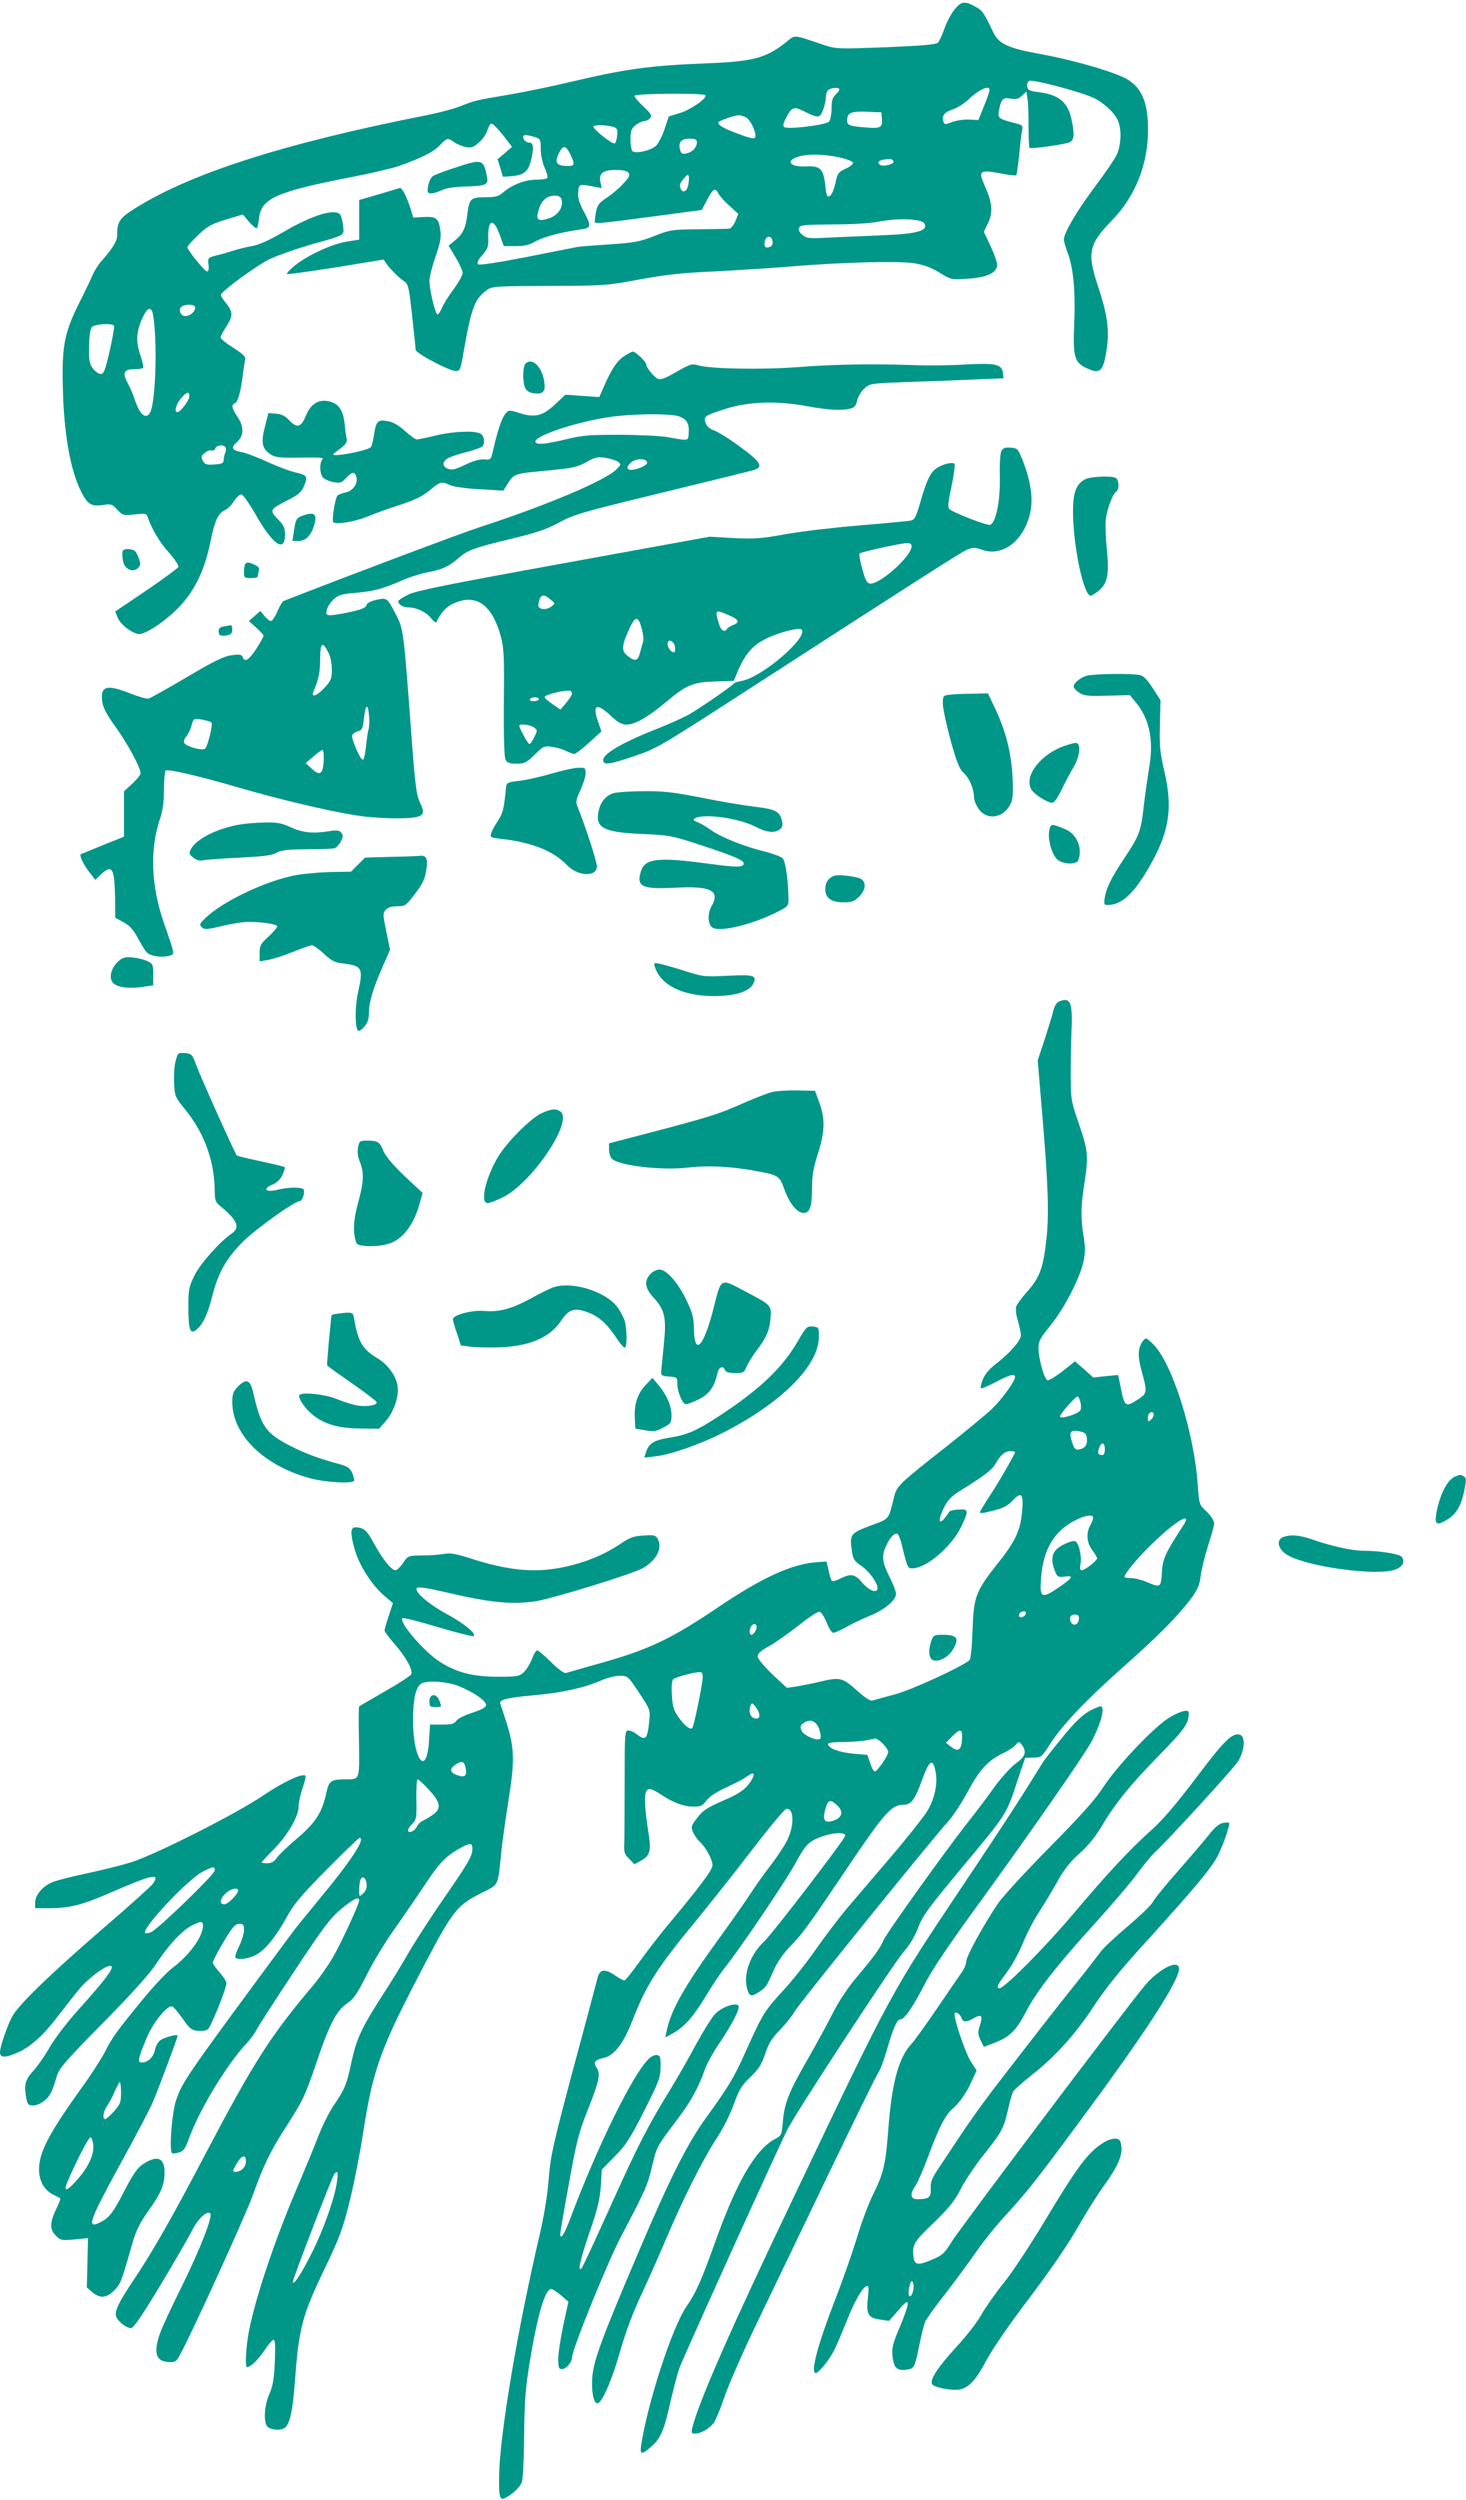 <?xml version="1.0" standalone="no"?>
<!DOCTYPE svg PUBLIC "-//W3C//DTD SVG 20010904//EN"
 "http://www.w3.org/TR/2001/REC-SVG-20010904/DTD/svg10.dtd">
<svg version="1.0" xmlns="http://www.w3.org/2000/svg"
 width="751pt" height="1280pt" viewBox="0 0 751 1280"
 preserveAspectRatio="xMidYMid meet">
<g transform="translate(0,1280) scale(0.1,-0.1)"
fill="#009688" stroke="none">
<path d="M4892 12754 c-17 -20 -41 -64 -53 -98 -12 -34 -27 -67 -34 -74 -9
-10 -78 -16 -266 -24 -247 -9 -256 -9 -319 12 -165 55 -143 54 -197 11 -99
-78 -166 -96 -398 -105 -301 -12 -421 -29 -705 -96 -91 -22 -233 -51 -315 -65
-170 -29 -168 -28 -250 -60 -33 -13 -109 -33 -170 -45 -736 -145 -1221 -301
-1506 -485 -68 -44 -79 -63 -79 -132 0 -27 -24 -66 -78 -127 -19 -21 -40 -55
-48 -75 -8 -20 -42 -90 -75 -156 -73 -148 -84 -218 -76 -460 9 -233 44 -408
103 -512 28 -48 48 -57 105 -48 37 6 44 4 69 -24 28 -30 31 -31 89 -25 54 6
61 5 67 -12 20 -60 61 -130 109 -183 30 -34 52 -67 49 -74 -3 -6 -77 -61 -164
-120 l-160 -108 13 -32 c14 -33 64 -73 103 -83 27 -7 113 45 187 114 96 89
153 200 186 362 21 105 38 141 73 158 15 7 36 28 48 48 13 20 29 34 38 32 8
-2 43 -52 77 -112 85 -148 145 -186 145 -93 0 34 -6 48 -37 79 -44 45 -41 51
53 98 51 26 68 41 80 68 22 53 18 59 -38 72 -29 6 -96 31 -148 55 -52 24 -112
47 -133 50 -49 9 -56 23 -24 51 37 32 38 79 4 129 -30 44 -34 63 -13 71 15 6
31 65 41 154 4 30 9 62 11 71 3 12 -14 29 -61 58 -36 23 -65 46 -65 53 0 6 14
33 31 59 34 54 33 74 -8 123 -13 16 -23 32 -21 37 7 22 190 155 253 184 39 18
128 49 198 70 192 54 180 47 174 101 -2 25 -10 51 -16 57 -30 30 -147 -7 -291
-92 -69 -40 -121 -64 -159 -71 -31 -5 -76 -17 -101 -25 -25 -8 -63 -19 -86
-24 -38 -10 -40 -12 -36 -46 3 -21 0 -35 -7 -35 -12 0 -101 109 -101 124 0 6
25 34 56 63 47 45 67 56 142 79 l86 26 32 -38 c18 -21 36 -35 40 -32 3 4 9 27
11 52 12 101 90 135 482 211 98 19 202 44 232 54 122 44 176 71 210 105 41 42
42 42 77 17 15 -10 42 -21 59 -24 27 -5 39 -1 66 23 19 16 38 44 43 61 5 18
14 34 21 36 6 2 32 -24 59 -58 l47 -61 -37 -32 -37 -31 14 -45 13 -45 45 3
c61 5 84 23 98 76 17 69 15 96 -9 96 -20 0 -38 25 -26 37 3 3 24 1 46 -6 40
-12 40 -12 40 -64 0 -30 9 -70 20 -96 11 -23 17 -47 14 -52 -3 -5 -29 -9 -57
-9 -57 0 -122 -25 -169 -65 -25 -21 -40 -25 -93 -25 -74 0 -81 -7 -91 -87 -8
-70 -22 -100 -62 -133 l-34 -28 36 -60 c20 -33 36 -69 36 -80 0 -11 -21 -48
-46 -83 -26 -34 -53 -77 -60 -96 -8 -18 -18 -33 -23 -33 -11 0 -41 126 -41
173 0 19 14 74 31 123 24 69 30 99 25 133 -9 63 -20 73 -84 70 l-55 -3 -12 40
c-23 71 -46 116 -58 111 -7 -2 -56 -17 -110 -33 l-97 -28 0 -101 0 -102 -68
-11 c-77 -13 -206 -74 -267 -126 -22 -19 -38 -36 -35 -39 3 -3 115 13 250 34
l245 40 15 -22 c20 -28 62 -70 91 -90 21 -14 24 -30 40 -175 10 -87 18 -166
18 -175 1 -18 173 -109 207 -109 20 0 24 10 38 93 41 233 57 275 119 321 27
20 41 21 320 22 284 1 297 2 462 33 132 24 217 34 380 41 116 6 291 17 390 25
259 22 556 30 639 17 49 -8 86 -22 129 -48 59 -36 60 -37 143 -31 94 5 147 28
152 66 2 12 -13 56 -32 98 l-36 76 21 44 c27 55 22 107 -15 188 -36 80 -29 87
75 68 44 -9 82 -13 85 -10 3 3 9 49 15 103 5 55 11 111 15 126 5 25 2 28 -38
38 -81 20 -88 26 -81 62 11 60 21 71 60 63 28 -5 40 -2 58 15 l23 21 5 -33 c4
-18 6 -82 6 -141 0 -60 2 -111 5 -114 7 -7 171 16 204 28 25 10 28 39 11 118
-19 88 -65 126 -167 139 -49 6 -57 10 -60 30 -2 13 3 24 11 28 22 8 276 -60
333 -89 56 -29 108 -79 123 -120 18 -46 13 -126 -9 -171 -11 -23 -61 -95 -110
-161 -92 -122 -160 -238 -160 -271 0 -11 9 -42 20 -70 29 -78 40 -199 33 -363
-7 -167 1 -196 61 -225 74 -35 89 -20 107 109 12 91 0 172 -47 312 -56 169
-46 213 72 334 121 125 186 289 185 469 0 145 -38 223 -126 264 -78 37 -273
92 -430 120 -160 29 -210 52 -237 111 -46 96 -55 110 -83 126 -61 35 -79 34
-113 -7z m-592 -412 c0 -5 -9 -17 -20 -27 -15 -14 -20 -31 -20 -70 0 -28 -6
-58 -12 -67 -15 -18 -217 -43 -232 -28 -6 6 -2 23 10 45 30 57 39 61 87 38 78
-39 86 -39 102 1 8 19 15 48 15 64 0 15 5 33 12 40 14 14 58 16 58 4z m769 -4
c0 -7 -13 -44 -29 -83 l-28 -70 -48 3 c-27 1 -66 -5 -87 -13 -33 -13 -38 -13
-43 -1 -12 31 2 51 44 65 24 7 62 31 85 53 55 52 108 75 106 46z m-1455 -26
c9 -15 -77 -75 -132 -91 l-56 -17 -21 -63 c-11 -34 -31 -73 -43 -86 -23 -24
-100 -43 -121 -30 -6 3 -11 30 -11 60 0 46 4 56 26 74 15 12 35 21 44 21 10 0
23 7 30 15 11 13 6 22 -33 59 -26 24 -47 48 -47 55 0 13 356 16 364 3z m904
-121 c4 -43 -8 -50 -77 -44 -91 7 -101 11 -101 36 0 40 19 48 100 45 l75 -3 3
-34z m-696 8 c20 -11 48 -65 48 -95 0 -19 -16 -17 -107 18 -64 24 -92 43 -81
54 10 9 81 33 101 34 10 0 27 -5 39 -11z m-682 -48 c21 -6 25 -13 22 -42 -1
-18 -7 -38 -12 -43 -9 -9 -110 70 -110 86 0 10 64 9 100 -1z m430 -79 c0 -26
-21 -50 -52 -57 -21 -5 -27 -3 -33 14 -13 40 3 61 46 61 31 0 39 -4 39 -18z
m-648 -63 c24 -49 22 -59 -11 -59 -63 0 -73 17 -45 71 19 37 34 34 56 -12z
m1379 -15 c41 -9 69 -21 69 -28 0 -7 -18 -21 -40 -31 -35 -16 -40 -23 -50 -71
-6 -29 -18 -58 -25 -64 -18 -15 -21 -8 -29 64 -9 72 -27 88 -98 84 -84 -4
-107 30 -35 51 50 14 131 12 208 -5z m276 -21 c5 -13 -51 -28 -67 -18 -18 11
-11 24 18 28 35 5 45 3 49 -10z m-1358 -57 c10 -12 5 -23 -25 -55 -20 -23 -58
-55 -85 -73 -48 -31 -54 -42 -62 -118 -2 -18 -4 -18 308 23 l240 32 28 53 c31
58 41 63 58 30 7 -13 32 -41 57 -63 l44 -40 -15 -38 c-10 -22 -23 -38 -34 -38
-10 -1 -81 -2 -158 -3 -133 -1 -144 -3 -225 -35 -74 -29 -103 -34 -225 -42
-77 -5 -151 -11 -165 -13 -14 -3 -132 -26 -263 -52 -161 -31 -242 -43 -248
-37 -7 7 0 23 22 47 27 32 32 44 30 83 -3 100 26 111 58 23 l22 -60 60 0 c46
0 71 6 102 24 40 23 130 47 230 61 57 8 58 16 16 95 -22 42 -30 68 -27 96 3
43 5 43 82 28 l38 -7 -6 30 c-10 45 13 63 78 63 34 0 58 -5 65 -14z m307 -62
c-7 -35 -29 -46 -40 -18 -7 17 -2 29 23 57 19 23 25 8 17 -39z m-648 -81 c6
-40 -23 -78 -69 -92 -55 -17 -66 -6 -48 50 15 47 47 71 89 67 17 -2 26 -10 28
-25z m1856 -115 c25 -40 -35 -56 -224 -63 -74 -3 -189 -8 -255 -11 -110 -6
-122 -5 -144 13 -16 13 -22 26 -18 36 6 15 28 17 174 18 101 0 194 6 233 14
92 19 220 15 234 -7z m-776 -94 c2 -13 -4 -24 -13 -28 -24 -9 -33 0 -27 29 6
31 36 30 40 -1z m-2958 -338 c0 -23 -30 -47 -54 -44 -24 3 -34 37 -14 49 22
14 68 11 68 -5z m-216 -38 c23 -135 14 -445 -15 -500 -21 -39 -54 -11 -79 67
-7 22 -23 60 -36 84 -29 53 -20 71 37 71 21 0 40 3 43 8 2 4 -5 34 -16 67 -23
69 -20 120 13 190 25 53 45 58 53 13z m-200 -56 c3 -5 -7 -62 -22 -128 -23
-100 -30 -119 -46 -119 -10 0 -28 13 -40 28 -18 24 -21 42 -20 112 1 52 6 90
14 100 13 16 105 22 114 7z m386 -361 c0 -21 -46 -81 -61 -81 -18 0 -8 39 17
69 30 36 44 39 44 12z m185 -261 c4 -6 3 -19 -1 -28 -4 -9 -8 -26 -8 -37 -1
-17 -9 -21 -48 -23 -40 -3 -49 0 -59 19 -10 19 -9 25 10 40 12 10 28 16 35 13
7 -3 16 2 19 10 7 18 42 21 52 6z"/>
<path d="M2339 11944 c-57 -18 -112 -39 -122 -46 -10 -7 -20 -30 -24 -51 -5
-33 -3 -37 16 -37 12 0 36 7 53 16 20 10 62 17 117 19 111 3 124 8 116 49 -18
91 -25 93 -156 50z"/>
<path d="M3204 10981 c-39 -24 -66 -61 -104 -146 l-30 -68 -87 6 -87 6 -52
-49 c-64 -60 -103 -70 -182 -45 -56 17 -56 17 -74 -5 -18 -22 -38 -83 -61
-180 -12 -55 -12 -55 -47 -52 -24 1 -57 -8 -98 -28 -50 -24 -66 -28 -88 -20
-32 13 -29 40 7 57 15 7 57 21 95 30 38 10 72 23 76 28 14 19 8 54 -11 65 -31
16 -139 12 -229 -10 -46 -11 -89 -20 -97 -20 -7 0 -35 20 -61 44 -34 30 -62
46 -91 50 -48 9 -57 -1 -68 -75 -4 -25 -10 -51 -15 -58 -7 -13 -132 -41 -179
-41 -21 0 -20 3 18 30 32 24 40 35 37 53 -3 12 -8 48 -11 80 -8 73 -35 106
-90 114 -51 6 -86 -19 -111 -82 -23 -54 -44 -58 -83 -16 -20 21 -39 31 -67 33
l-39 3 -18 -70 c-21 -81 -15 -113 30 -142 23 -15 46 -18 152 -16 95 2 122 0
113 -9 -16 -16 -15 -70 1 -91 6 -9 30 -20 52 -25 36 -7 43 -6 67 20 31 33 44
35 53 8 11 -33 -16 -73 -53 -81 -19 -4 -38 -11 -43 -16 -12 -12 -30 -123 -22
-136 9 -15 110 1 177 29 34 14 108 41 165 59 78 26 115 44 152 74 52 45 62 48
105 27 17 -8 80 -17 151 -21 l121 -7 26 40 c29 46 32 47 191 62 144 14 161 17
216 48 38 21 53 24 91 18 25 -4 53 -13 63 -20 18 -13 17 -15 -7 -39 -58 -58
-354 -183 -703 -297 -96 -31 -683 -252 -1002 -377 -6 -2 -21 -27 -32 -54 -12
-27 -27 -49 -33 -49 -7 0 -22 12 -33 26 l-21 26 -30 -26 -29 -26 38 -34 c20
-18 37 -37 37 -41 0 -5 -17 -35 -37 -67 -39 -59 -59 -71 -70 -42 -5 13 -15 15
-57 9 -39 -5 -89 -29 -229 -112 -98 -58 -186 -107 -196 -110 -9 -2 -51 10 -93
26 -122 49 -156 39 -144 -43 5 -32 24 -67 68 -128 59 -81 128 -208 128 -237 0
-8 -19 -32 -42 -53 l-43 -40 0 -116 0 -116 -105 -42 c-58 -24 -109 -45 -115
-47 -12 -5 14 -58 50 -102 l23 -30 29 28 c43 40 59 36 67 -19 3 -26 6 -82 6
-125 l0 -78 43 -23 c31 -17 50 -38 72 -79 17 -31 36 -64 44 -72 17 -21 70 -31
111 -22 38 8 38 1 -19 165 -68 196 -75 380 -20 542 13 40 19 85 19 147 0 49 4
92 9 96 15 8 170 -28 379 -89 200 -58 451 -118 597 -141 94 -15 249 -20 305
-9 42 9 46 25 21 76 -18 37 -25 89 -46 378 -37 497 -39 508 -73 576 -48 94
-50 95 -103 83 -31 -7 -49 -16 -52 -28 -3 -12 -25 -22 -81 -34 -42 -9 -88 -17
-102 -17 -23 0 -25 3 -20 28 4 15 19 39 35 53 24 22 42 28 107 33 100 9 141
20 236 61 42 19 105 39 139 45 72 13 110 30 158 73 48 41 78 52 269 98 132 32
182 49 247 84 75 41 117 53 516 150 239 58 451 110 472 116 65 17 49 42 -86
139 -42 30 -91 60 -109 66 -21 7 -37 21 -43 38 -12 34 -6 38 100 72 116 38
263 43 415 15 115 -21 184 -25 230 -12 18 5 26 16 31 41 4 19 21 46 37 61 28
26 33 26 218 33 104 3 258 9 342 13 l153 6 -3 26 c-5 46 -37 53 -188 45 -74
-5 -187 -6 -250 -4 -218 8 -425 5 -603 -9 -190 -15 -456 -10 -518 8 -34 10
-42 8 -114 -33 -59 -34 -83 -43 -96 -35 -22 12 -59 58 -59 74 0 13 -55 65 -68
65 -4 0 -21 -9 -38 -19z m268 -311 c45 -13 60 -37 56 -88 -3 -41 2 -40 -103
-21 -33 7 -143 12 -245 13 -159 0 -197 -3 -275 -22 -108 -26 -156 -31 -162
-15 -10 29 198 100 374 127 106 17 304 20 355 6z m-157 -239 c0 -19 -83 -47
-97 -33 -7 7 -3 17 12 32 24 24 85 25 85 1z m-1633 -972 c11 -19 18 -56 18
-86 0 -47 -4 -58 -36 -93 -38 -42 -72 -55 -59 -22 28 64 34 96 35 165 0 87 12
97 42 36z m209 -329 c2 -25 0 -54 -3 -65 -4 -11 -9 -50 -13 -87 -4 -38 -11
-68 -16 -68 -14 0 -61 110 -55 126 3 7 16 16 29 20 22 5 26 13 32 71 8 72 21
73 26 3z m-808 -29 c9 -9 -18 -120 -32 -134 -13 -13 -101 12 -108 30 -3 8 2
22 11 32 9 10 22 35 27 56 11 37 11 37 52 31 23 -4 46 -11 50 -15z m575 -198
c-4 -68 -19 -78 -63 -37 l-29 27 39 33 c21 19 42 34 47 34 5 0 8 -26 6 -57z"/>
<path d="M2692 10938 c-14 -14 -16 -87 -3 -121 6 -15 20 -26 36 -29 44 -9 65
1 65 31 0 87 -59 158 -98 119z"/>
<path d="M5130 10491 c-6 -12 -10 -66 -8 -133 3 -120 -20 -234 -49 -245 -15
-6 -190 62 -210 81 -9 8 -6 36 12 119 12 59 19 110 14 113 -18 11 -79 -9 -103
-33 -27 -26 -43 -65 -76 -180 -17 -58 -25 -74 -43 -78 -12 -3 -130 -14 -262
-25 -132 -11 -303 -31 -380 -45 -121 -22 -157 -25 -265 -20 l-125 7 -748 -136
c-601 -109 -758 -141 -797 -161 -28 -14 -50 -29 -50 -33 0 -17 25 -32 52 -32
42 0 92 -24 117 -56 12 -16 24 -24 27 -19 20 45 50 79 87 95 116 53 198 -5
243 -170 15 -56 18 -103 15 -337 -1 -182 2 -279 9 -293 8 -16 21 -20 56 -20
41 0 51 5 93 46 44 43 48 46 89 40 23 -3 56 -12 72 -21 16 -8 35 -15 42 -15 7
0 42 26 76 58 l63 57 -15 44 c-34 93 -11 106 63 36 38 -35 56 -45 82 -45 43 0
113 41 210 123 96 81 133 95 247 98 l91 3 20 48 c37 88 76 134 144 167 65 33
171 60 183 48 38 -38 -201 -244 -305 -263 -20 -4 -38 -10 -41 -13 -11 -15
-179 -130 -230 -159 -30 -17 -98 -47 -150 -68 -183 -71 -290 -132 -290 -165 0
-28 29 -25 160 20 109 36 135 51 525 303 1008 651 1149 741 1180 754 29 12 39
12 76 -1 109 -39 222 53 249 202 12 71 -2 157 -42 258 -23 57 -26 60 -60 63
-29 2 -39 -1 -48 -17z m-460 -488 c-1 -52 -165 -198 -214 -191 -15 2 -24 20
-39 76 -11 40 -17 75 -14 78 8 8 204 51 240 53 20 1 27 -4 27 -16z m-1849
-273 c24 -20 24 -20 4 -35 -28 -22 -71 -16 -67 10 8 52 24 58 63 25z m913 -80
c51 -22 58 -36 22 -50 -13 -5 -27 -14 -31 -19 -13 -22 -32 -10 -43 28 -21 69
-18 72 52 41z m-445 -75 c6 -24 9 -50 6 -57 -2 -7 -9 -32 -15 -55 -12 -48 -25
-53 -65 -21 -33 25 -31 53 10 141 31 67 46 65 64 -8z m169 -88 c2 -15 -1 -27
-5 -27 -15 0 -33 23 -33 43 0 30 34 16 38 -16z m-528 -240 c-1 -7 -14 -27 -30
-46 l-29 -34 -41 28 c-22 15 -40 31 -40 36 0 13 115 40 133 31 4 -2 7 -9 7
-15z m-170 -27 c0 -5 -12 -10 -26 -10 -14 0 -23 4 -19 10 3 6 15 10 26 10 10
0 19 -4 19 -10z m-25 -144 c19 -14 19 -16 2 -50 -9 -20 -20 -36 -25 -36 -7 0
-52 82 -52 95 0 11 58 4 75 -9z"/>
<path d="M5561 10347 c-50 -25 -66 -72 -64 -182 3 -172 55 -415 90 -415 6 0
25 12 42 26 45 38 54 83 41 211 -6 60 -8 130 -5 158 8 54 36 128 54 139 17 11
13 63 -5 70 -27 11 -128 6 -153 -7z"/>
<path d="M1548 10159 c-30 -11 -34 -19 -43 -83 l-7 -46 30 0 c38 0 65 27 81
80 18 59 2 72 -61 49z"/>
<path d="M628 9978 c-2 -7 -2 -29 2 -48 6 -43 50 -65 77 -38 14 15 15 21 2 55
-12 31 -20 39 -46 41 -18 2 -32 -2 -35 -10z"/>
<path d="M1257 9913 c-4 -3 -7 -21 -7 -40 0 -31 2 -33 35 -33 19 0 35 3 35 8
0 4 3 16 6 28 4 15 -1 23 -21 32 -30 14 -39 15 -48 5z"/>
<path d="M1148 9593 c-19 -3 -28 -10 -28 -23 0 -24 9 -29 43 -23 20 4 27 11
27 29 0 13 -3 23 -7 23 -5 -1 -20 -4 -35 -6z"/>
<path d="M5566 9340 c-33 -10 -66 -38 -66 -55 0 -7 12 -21 28 -31 23 -16 43
-19 143 -16 l117 3 27 -33 c74 -87 97 -198 71 -344 -8 -50 -20 -133 -26 -185
-15 -136 -23 -157 -101 -274 -70 -105 -94 -156 -101 -211 -3 -27 0 -29 26 -27
59 4 115 52 177 151 126 202 151 330 104 532 -23 98 -26 132 -23 240 l3 125
-40 62 c-30 46 -47 63 -68 67 -44 9 -238 6 -271 -4z"/>
<path d="M4863 9243 c-31 -4 -33 -6 -33 -46 0 -23 18 -107 39 -185 33 -118 45
-148 69 -171 29 -26 52 -83 52 -127 0 -12 10 -36 23 -55 41 -61 126 -49 163
23 13 26 15 52 11 137 -6 125 -33 233 -87 349 l-39 82 -83 -2 c-46 0 -98 -3
-115 -5z"/>
<path d="M5453 8981 c-121 -42 -207 -152 -171 -221 14 -26 82 -70 109 -70 9 0
27 25 45 62 16 34 44 87 62 117 33 55 41 120 17 127 -5 2 -33 -5 -62 -15z"/>
<path d="M2825 8839 c-55 -16 -129 -33 -165 -37 -55 -6 -65 -10 -67 -27 -11
-115 -16 -137 -42 -177 -16 -24 -32 -53 -35 -65 -6 -20 -3 -22 51 -28 156 -17
268 -62 337 -134 55 -57 148 -63 154 -10 2 21 -59 209 -98 305 -12 27 -10 37
13 88 15 32 27 71 27 87 0 27 -3 29 -37 28 -21 0 -83 -14 -138 -30z"/>
<path d="M3143 8739 c-41 -12 -70 -49 -78 -100 -14 -79 33 -101 225 -109 140
-6 150 -8 303 -58 166 -55 217 -76 217 -93 0 -21 -37 -21 -189 0 -248 33 -316
26 -337 -38 -26 -81 4 -95 176 -86 182 10 231 -15 185 -95 -22 -39 -19 -97 6
-110 42 -23 204 17 329 80 59 30 60 31 59 73 -1 93 -15 188 -30 203 -9 8 -51
24 -95 35 -103 25 -224 74 -275 111 -22 16 -52 33 -67 39 -21 8 -23 12 -12 19
41 26 221 2 304 -40 64 -33 102 -37 130 -17 14 10 17 21 12 44 -11 48 -33 60
-136 72 -52 6 -175 26 -272 46 -148 29 -197 35 -300 34 -68 0 -137 -5 -155
-10z"/>
<path d="M1232 8579 c-116 -19 -225 -73 -253 -125 -12 -24 -11 -27 11 -45 18
-14 34 -18 55 -13 17 3 100 9 185 13 118 6 163 11 187 25 26 14 58 17 155 18
68 0 131 2 141 5 9 2 24 18 33 34 12 25 13 33 2 46 -10 12 -23 14 -63 7 -83
-13 -137 -7 -195 20 -45 21 -69 26 -130 25 -41 -1 -99 -5 -128 -10z"/>
<path d="M5375 8547 c-8 -43 11 -115 38 -144 25 -28 101 -33 111 -7 23 61 -8
135 -68 159 -71 29 -74 29 -81 -8z"/>
<path d="M2003 8413 l-133 -4 -36 -36 -36 -36 -112 -2 c-61 -2 -147 -10 -191
-20 -147 -32 -353 -131 -439 -212 -33 -31 -36 -37 -23 -50 13 -13 26 -13 105
6 49 12 109 21 133 21 73 0 149 -12 149 -23 0 -6 -20 -30 -45 -53 -40 -36 -45
-46 -45 -83 l0 -43 43 7 c23 4 80 22 127 41 46 19 91 34 99 34 7 0 35 -20 60
-43 39 -36 55 -45 99 -50 98 -12 104 -23 76 -149 -16 -69 -16 -180 0 -195 4
-5 19 5 32 20 17 20 24 40 24 71 0 54 21 125 70 236 l38 87 -19 93 c-18 87
-18 94 -3 112 12 12 31 18 59 18 40 0 45 4 83 53 51 67 58 82 67 141 7 51 -2
68 -35 64 -8 -1 -75 -4 -147 -5z"/>
<path d="M4252 8304 c-16 -13 -24 -31 -24 -53 -2 -48 29 -71 94 -71 41 0 54 5
79 29 35 35 38 75 8 92 -12 6 -47 13 -78 16 -45 4 -61 2 -79 -13z"/>
<path d="M607 7879 c-36 -32 -50 -80 -31 -108 18 -25 80 -35 154 -24 l55 8 0
55 c0 51 -2 56 -30 69 -16 8 -50 16 -76 19 -37 3 -50 0 -72 -19z"/>
<path d="M3355 7849 c30 -94 143 -149 304 -149 110 1 180 23 200 64 20 42 4
47 -134 40 -115 -6 -124 -5 -215 24 -52 17 -110 33 -128 37 -32 7 -34 6 -27
-16z"/>
<path d="M5418 7668 c-9 -7 -18 -26 -22 -43 -3 -16 -23 -80 -43 -142 l-37
-112 22 -263 c31 -361 37 -523 23 -648 -16 -150 -34 -200 -97 -271 -30 -33
-56 -69 -59 -82 -3 -12 1 -44 10 -72 8 -27 15 -59 15 -71 0 -27 -54 -89 -123
-143 -37 -28 -61 -56 -72 -83 -9 -22 -13 -43 -10 -46 3 -3 36 11 74 31 69 37
101 46 101 27 0 -22 -69 -117 -121 -166 -30 -28 -133 -113 -229 -189 -240
-188 -256 -204 -269 -256 -31 -125 -22 -113 -124 -151 -102 -39 -106 -44 -92
-135 5 -36 13 -47 48 -71 47 -31 96 -107 79 -124 -13 -13 -48 6 -79 43 -33 39
-55 43 -103 19 -23 -12 -45 -18 -48 -15 -4 4 -12 28 -17 53 l-11 47 -44 -3
c-132 -8 -285 -78 -520 -237 -228 -154 -346 -210 -575 -275 -99 -28 -187 -53
-196 -56 -9 -2 -39 19 -76 56 -33 33 -65 60 -71 60 -6 0 -18 -20 -27 -44 -10
-25 -28 -55 -42 -68 -23 -21 -33 -23 -136 -23 -126 1 -206 21 -293 76 -83 53
-212 204 -192 224 3 4 85 -17 182 -46 97 -29 179 -49 183 -46 13 14 -50 65
-138 113 -96 52 -170 117 -153 134 7 7 60 -2 159 -25 222 -52 336 -62 457 -42
90 16 467 132 533 164 74 37 111 104 85 153 -11 20 -18 22 -73 18 -53 -3 -71
-10 -124 -46 -118 -80 -290 -132 -437 -132 -92 0 -196 19 -323 60 -78 25 -106
30 -138 24 -22 -4 -73 -8 -112 -8 -72 -1 -73 -1 -98 -38 -14 -21 -32 -38 -39
-38 -21 0 -66 57 -110 137 -37 69 -53 83 -98 83 -24 0 -23 -40 2 -123 25 -79
86 -173 147 -226 l46 -39 -21 -64 c-12 -36 -22 -69 -22 -76 0 -6 23 -37 51
-69 57 -64 95 -133 86 -155 -3 -8 -63 -47 -134 -87 -70 -41 -130 -75 -133 -78
-3 -3 -3 -84 -1 -180 3 -194 4 -193 -60 -193 -84 0 -94 -7 -107 -69 -21 -99
-55 -153 -148 -232 -46 -39 -94 -84 -105 -100 -14 -21 -29 -29 -50 -29 -16 0
-29 2 -29 4 0 2 28 33 63 68 71 72 127 169 127 220 0 19 9 61 20 93 11 32 18
60 15 63 -15 15 -115 -32 -220 -103 -134 -91 -539 -296 -670 -339 -44 -14
-144 -39 -222 -56 -78 -16 -160 -37 -183 -46 -50 -20 -90 -66 -90 -105 l0 -29
78 0 c97 0 167 18 302 77 221 96 264 106 223 48 -10 -14 -124 -116 -253 -227
-278 -240 -439 -396 -470 -457 -28 -57 -59 -149 -60 -178 0 -31 30 -30 97 1
66 31 130 90 206 191 34 44 80 103 104 132 54 63 149 131 164 116 12 -12 -32
-70 -173 -227 -54 -60 -119 -145 -144 -189 -25 -44 -64 -99 -85 -122 -41 -44
-47 -72 -33 -144 5 -26 11 -31 34 -31 16 0 42 11 58 25 30 25 39 44 63 125 11
39 44 77 234 270 150 152 239 251 275 305 63 96 132 170 182 196 47 24 58 24
58 -1 0 -54 -69 -150 -153 -213 -31 -23 -102 -98 -158 -167 -132 -161 -155
-193 -191 -265 -17 -33 -67 -112 -113 -175 -174 -242 -225 -340 -225 -427 0
-59 26 -106 72 -129 18 -9 35 -18 37 -20 2 -2 -6 -23 -18 -48 -36 -74 -38
-110 -6 -141 25 -26 30 -27 96 -21 l70 7 -3 -126 -3 -127 28 -24 c39 -33 72
-31 112 9 33 33 36 41 96 250 17 59 37 98 80 159 64 88 82 132 82 196 0 76
-39 90 -114 39 -24 -16 -49 -52 -89 -129 -59 -114 -79 -142 -122 -164 -77 -40
-65 -3 95 290 79 143 155 288 169 321 26 59 128 332 128 342 0 10 -63 -7 -87
-22 -13 -9 -25 -30 -29 -50 -7 -37 -36 -65 -67 -65 -24 0 -21 16 24 125 34 81
107 171 132 162 6 -2 30 -30 53 -63 36 -52 46 -59 78 -62 21 -2 44 2 51 8 16
13 95 209 95 236 0 9 -16 34 -35 55 -19 22 -35 44 -35 51 0 7 25 54 55 105 46
77 60 93 80 93 22 0 25 -5 25 -32 0 -18 -11 -55 -25 -82 -13 -27 -22 -53 -19
-58 9 -15 64 -8 104 12 48 25 104 94 161 198 34 62 72 108 203 240 88 89 164
162 168 162 34 0 -47 -122 -203 -310 -61 -74 -129 -157 -149 -185 -546 -738
-556 -754 -589 -852 -20 -60 -35 -253 -20 -267 3 -3 18 -2 34 3 25 6 34 18 55
77 56 150 194 377 295 484 18 19 40 50 49 67 9 18 96 153 193 299 151 229 185
273 241 320 63 52 92 66 92 44 0 -20 -95 -224 -138 -298 -24 -39 -66 -100 -95
-134 -221 -261 -305 -393 -548 -854 -177 -337 -274 -508 -372 -654 -79 -118
-101 -163 -92 -190 8 -25 52 -60 76 -60 13 0 55 61 146 212 70 116 144 243
163 281 33 66 80 111 97 94 14 -15 -51 -181 -145 -372 -52 -104 -103 -214
-113 -244 -34 -98 -20 -142 46 -145 37 -1 39 1 69 60 81 157 328 701 361 794
53 149 92 230 168 347 88 137 99 158 157 329 68 201 103 268 156 305 36 24 53
49 103 148 32 65 97 172 144 237 46 65 112 162 147 214 77 117 110 153 176
191 63 36 74 36 74 4 0 -38 -19 -71 -150 -260 -64 -93 -143 -215 -175 -270
-31 -55 -92 -154 -135 -220 -107 -166 -134 -224 -160 -345 -24 -114 -33 -135
-93 -224 -22 -33 -57 -103 -77 -155 -20 -53 -65 -160 -98 -239 -118 -273 -220
-574 -256 -754 -15 -74 -22 -188 -11 -188 18 0 58 38 89 85 20 30 41 55 47 55
9 0 10 -33 7 -112 -4 -87 -10 -125 -28 -165 -26 -60 -31 -142 -11 -166 14 -18
67 -23 88 -9 27 17 42 85 53 228 21 286 37 348 156 594 72 150 90 197 124 334
22 87 54 249 71 360 47 305 87 419 261 756 197 380 211 399 337 464 102 53 89
25 111 231 6 55 23 172 37 260 30 188 28 259 -12 384 -15 47 -29 90 -32 98 -8
20 35 31 169 43 142 12 260 38 343 74 32 15 76 26 99 26 42 0 43 -1 100 -87
57 -86 58 -89 52 -144 -9 -94 -18 -104 -63 -69 -14 11 -34 20 -44 20 -18 0
-19 -13 -19 -267 0 -148 -1 -289 -2 -315 -2 -41 1 -52 25 -75 l27 -28 35 19
c41 22 50 49 41 114 -30 196 -29 252 3 252 9 0 33 -12 54 -26 62 -42 119 -64
168 -64 39 0 48 4 68 31 15 20 51 44 99 66 41 19 88 43 103 54 15 10 30 19 33
19 15 0 4 -28 -24 -62 -22 -26 -56 -48 -127 -78 -82 -36 -103 -50 -131 -87
-31 -40 -33 -47 -22 -73 6 -15 23 -39 37 -52 30 -28 63 -89 63 -119 0 -22 -64
-108 -219 -294 -51 -60 -121 -152 -157 -202 -37 -51 -70 -93 -76 -93 -5 0 -26
11 -46 25 -54 37 -79 33 -91 -12 -5 -21 -61 -231 -125 -468 -103 -387 -116
-443 -125 -561 -6 -81 -24 -190 -45 -280 -115 -491 -206 -1029 -209 -1239 -2
-114 3 -131 36 -112 37 21 69 51 80 77 6 14 11 117 12 240 2 177 7 243 28 372
41 248 79 378 111 378 7 0 30 -15 51 -33 l37 -32 -26 -119 c-14 -66 -26 -143
-26 -173 0 -46 3 -53 19 -53 21 0 51 35 51 58 0 41 180 484 252 622 125 237
137 265 158 357 25 103 23 100 122 231 77 101 114 168 152 274 10 26 41 83 70
125 70 103 110 183 98 195 -16 16 -86 -9 -119 -44 -17 -18 -60 -87 -96 -153
-35 -66 -93 -167 -128 -225 -120 -194 -171 -294 -311 -605 -77 -170 -143 -314
-149 -319 -22 -23 -6 47 42 187 41 118 52 167 57 234 l5 85 66 67 c57 57 78
90 150 231 75 149 84 171 85 225 1 50 -2 60 -17 63 -10 2 -28 -5 -39 -15 -81
-72 -265 -445 -408 -826 -30 -79 -50 -109 -50 -74 0 8 20 124 45 259 38 213
51 262 94 370 61 153 69 190 47 222 -18 28 -9 39 38 50 54 13 99 72 146 191
71 183 127 270 325 510 68 83 197 245 285 360 89 116 169 212 177 213 39 9 44
-78 9 -153 -12 -28 -53 -90 -90 -138 -37 -48 -83 -114 -103 -145 -20 -31 -93
-136 -163 -232 -173 -239 -242 -359 -265 -469 l-7 -33 42 23 c58 33 106 88
169 194 30 50 70 110 90 135 78 96 317 450 366 540 42 78 59 99 92 118 61 34
163 49 163 23 0 -15 -372 -501 -415 -541 -72 -67 -109 -170 -87 -244 11 -39
22 -41 62 -14 36 25 37 27 75 113 15 35 48 83 79 115 70 73 88 98 262 355 226
337 259 375 325 375 37 0 57 27 93 127 36 102 56 114 69 41 12 -63 -6 -143
-46 -206 -18 -28 -99 -131 -182 -228 -82 -96 -185 -217 -228 -267 -42 -51
-113 -144 -157 -207 -44 -64 -117 -156 -162 -205 -100 -109 -108 -120 -194
-310 -65 -146 -88 -183 -207 -348 -98 -135 -190 -320 -352 -702 -182 -427
-221 -534 -230 -619 -7 -73 5 -141 25 -141 24 0 75 118 119 273 27 94 65 196
112 295 39 84 95 211 125 282 79 187 183 396 253 503 36 54 73 129 91 180 27
74 39 94 84 137 43 41 57 64 76 119 17 53 34 80 77 124 30 32 63 73 73 92 18
35 700 878 789 976 25 28 70 97 100 153 59 110 103 158 179 194 26 12 55 31
64 42 18 20 18 20 33 1 26 -35 18 -60 -30 -94 -25 -17 -73 -71 -108 -118 -34
-48 -94 -128 -134 -178 -119 -151 -422 -574 -438 -612 -16 -39 -44 -78 -146
-199 -38 -46 -87 -120 -114 -175 -26 -52 -83 -156 -126 -231 -97 -169 -120
-225 -128 -318 -6 -72 -7 -75 -41 -93 -101 -54 -198 -222 -310 -538 -67 -186
-94 -248 -143 -319 -73 -106 -198 -489 -232 -708 -8 -52 1 -54 51 -10 48 41
67 85 99 231 15 65 35 142 45 170 17 49 505 1127 554 1223 44 88 548 857 595
909 28 31 55 76 70 113 27 72 44 96 235 326 228 274 221 263 280 443 l38 112
41 1 c41 0 43 2 87 70 61 96 181 222 373 393 180 159 281 262 347 349 36 49
45 70 51 120 5 34 22 103 38 154 17 51 31 102 31 114 0 13 -17 38 -38 59 -39
36 -39 37 -46 136 -19 272 -132 629 -230 723 -35 34 -36 34 -51 15 -26 -34
-28 -78 -6 -156 29 -104 28 -113 -19 -143 -66 -42 -69 -40 -90 68 l-12 57 -63
-6 -64 -7 -47 42 -47 41 -64 -51 c-36 -28 -70 -48 -77 -46 -17 7 -46 112 -46
164 0 36 8 51 60 115 71 86 155 249 171 331 9 43 9 75 0 127 -15 91 -14 155 4
270 22 142 19 168 -27 303 -41 118 -42 126 -43 247 0 69 2 170 4 225 6 125 -2
165 -33 165 -12 0 -29 -6 -38 -12z m117 -2048 c4 -16 3 -34 0 -40 -12 -20
-105 -49 -105 -32 0 12 79 102 90 102 5 0 11 -13 15 -30z m375 -64 c0 -7 -7
-19 -15 -26 -12 -10 -15 -9 -15 7 0 11 3 23 7 26 11 12 23 8 23 -7z m-342
-122 c3 -33 -10 -50 -43 -56 -16 -2 -23 6 -34 41 -16 51 -7 62 42 52 27 -6 33
-12 35 -37z m92 -54 c0 -19 -5 -30 -14 -30 -21 0 -25 11 -15 38 12 32 29 27
29 -8z m-460 -15 c0 -10 -93 -170 -137 -235 -23 -36 -43 -69 -43 -73 0 -4 12
-5 28 -1 89 20 109 29 139 61 46 48 57 36 49 -55 -8 -97 -34 -154 -125 -267
-113 -143 -123 -169 -129 -342 -3 -88 -9 -148 -16 -154 -47 -37 -295 -151
-381 -174 -55 -15 -107 -29 -116 -32 -11 -3 -38 15 -74 47 -78 71 -91 74 -189
51 -44 -11 -102 -22 -128 -26 l-47 -7 -73 68 c-40 38 -74 79 -76 90 -2 17 10
29 60 57 35 20 103 68 152 107 49 39 96 70 105 68 8 -2 24 -27 36 -56 11 -28
26 -52 34 -52 7 0 37 13 65 29 28 16 82 42 119 57 76 30 137 80 137 113 0 12
-13 47 -29 79 -42 83 -46 113 -23 164 20 46 46 73 60 64 5 -3 15 -27 21 -53
30 -122 31 -123 54 -123 72 0 201 110 251 213 40 84 39 92 -14 88 -25 -1 -46
-7 -48 -12 -2 -5 -12 -19 -22 -31 -31 -39 -35 -10 -7 47 21 44 38 62 84 91
124 77 167 110 182 138 24 45 49 66 76 66 14 0 25 -2 25 -5z m400 -337 c-1 -7
-7 -24 -15 -38 -22 -39 -18 -89 10 -126 14 -18 25 -37 25 -43 0 -12 -63 -61
-79 -61 -8 0 -10 11 -6 33 8 42 -11 117 -30 117 -24 0 -69 -21 -92 -42 -26
-25 -29 -63 -9 -111 12 -31 16 -33 51 -29 49 6 41 -6 -36 -59 -83 -56 -94 -50
-86 50 8 107 39 184 96 241 58 58 172 103 171 68z m460 -41 c-89 -136 -105
-170 -108 -239 -5 -77 -7 -78 -77 -48 -26 11 -62 20 -81 20 -19 0 -34 3 -34 6
0 16 68 98 137 165 127 124 216 176 163 96z m-806 -452 c-6 -16 -34 -21 -34
-7 0 13 11 22 26 22 8 0 11 -6 8 -15z m271 -35 c-9 -27 -39 -23 -43 7 -2 14 3
23 15 25 25 6 36 -6 28 -32z m-1654 -49 c-7 -12 -16 -21 -21 -21 -14 0 -12 34
2 48 18 18 32 -2 19 -27z m-271 -238 c-1 -37 -45 -252 -54 -261 -11 -10 -39
12 -71 57 -24 35 -30 54 -33 112 -3 40 0 75 6 81 10 10 101 35 135 37 12 1 17
-6 17 -26z m-1247 -47 c75 -31 137 -74 137 -95 0 -12 -20 -24 -70 -40 -40 -13
-76 -31 -83 -42 -10 -15 -23 -19 -73 -19 l-61 0 -5 -79 c-11 -195 -83 -104
-82 104 0 105 14 168 42 185 32 18 134 11 195 -14z m1537 -148 c0 -14 -6 -19
-22 -16 -24 3 -35 35 -23 66 6 15 9 14 26 -7 10 -13 19 -32 19 -43z m307 -72
c7 -22 10 -43 5 -48 -14 -14 -84 15 -95 40 -9 20 -8 27 8 39 35 25 66 13 82
-31z m731 -53 c-3 -55 -21 -65 -58 -35 l-24 19 31 32 c44 44 55 40 51 -16z
m-406 -20 c15 -15 28 -34 28 -43 0 -20 -56 -100 -69 -100 -5 0 -16 19 -23 43
l-15 42 -70 6 c-73 7 -124 25 -131 47 -3 9 17 12 75 13 43 0 96 4 118 8 22 5
44 9 49 10 6 0 23 -11 38 -26z m-2137 -124 c9 -41 -3 -52 -43 -38 -37 13 -41
32 -10 53 33 23 46 20 53 -15z m-192 -108 c62 -66 69 -97 31 -128 -16 -12 -40
-27 -54 -33 -14 -6 -30 -21 -35 -33 -10 -23 -45 -37 -45 -18 0 6 10 21 23 34
20 20 22 30 20 125 -1 56 2 102 6 102 5 0 29 -22 54 -49z m2094 -83 c39 -36
27 -69 -29 -83 -36 -9 -45 12 -29 66 13 45 25 48 58 17z m-3187 -335 c0 -20
-287 -297 -325 -315 -14 -6 -28 -8 -31 -5 -21 21 221 278 296 315 54 27 60 27
60 5z m778 -69 c2 -20 -4 -36 -18 -49 -20 -18 -20 -18 -20 18 0 19 3 43 6 52
10 24 29 12 32 -21z m-658 -33 c0 -19 -52 -71 -71 -71 -26 0 -24 26 6 55 24
24 65 34 65 16z m-600 -1036 c0 -49 -4 -59 -36 -95 -20 -22 -40 -40 -45 -40
-16 0 -10 41 10 68 10 15 28 48 39 75 12 26 23 47 26 47 3 0 6 -25 6 -55z
m-142 -268 c4 -48 -24 -110 -78 -172 -55 -64 -77 -72 -56 -20 47 111 111 235
120 232 6 -2 12 -20 14 -40z m782 -83 c0 -29 -24 -53 -53 -54 -17 0 -17 3 4
40 26 46 49 52 49 14z m466 -106 c-11 -80 -68 -243 -129 -364 -54 -107 -96
-171 -97 -147 0 16 200 534 212 551 18 21 21 13 14 -40z"/>
<path d="M4771 4399 c-16 -47 -14 -87 7 -98 26 -14 78 12 102 51 37 61 25 78
-55 78 -39 0 -44 -3 -54 -31z"/>
<path d="M2200 4090 c0 -27 3 -30 30 -30 34 0 34 -1 20 34 -14 38 -50 35 -50
-4z"/>
<path d="M900 7368 c-7 -23 -10 -74 -8 -113 3 -68 5 -72 56 -135 99 -121 151
-265 152 -418 0 -45 4 -57 26 -75 90 -74 106 -111 62 -142 -63 -43 -161 -154
-191 -214 -30 -61 -32 -73 -32 -168 0 -116 10 -140 46 -107 31 28 54 78 78
174 30 116 72 189 155 272 66 66 265 208 291 208 14 0 29 46 20 60 -8 13 -76
12 -131 -1 -61 -16 -83 3 -30 25 24 10 42 27 53 50 9 20 14 38 12 40 -3 3 -58
16 -123 30 -65 14 -121 27 -123 30 -9 9 -186 403 -207 461 -21 57 -24 60 -58
63 -36 3 -37 2 -48 -40z"/>
<path d="M3956 7209 c-21 -5 -89 -31 -150 -58 -120 -54 -174 -71 -483 -152
l-203 -53 0 -32 c0 -18 7 -39 15 -47 35 -35 255 -61 388 -45 104 12 222 6 347
-17 120 -22 123 -24 149 -97 27 -72 64 -118 98 -118 32 0 43 33 43 131 0 60 7
101 30 172 36 112 38 178 7 262 l-22 60 -90 2 c-50 1 -107 -3 -129 -8z"/>
<path d="M2770 7098 c-56 -28 -174 -147 -218 -220 -65 -109 -94 -238 -54 -238
11 0 46 14 80 31 147 73 359 387 294 437 -23 18 -51 15 -102 -10z"/>
<path d="M1834 6925 c-4 -23 -1 -49 10 -75 22 -56 20 -100 -10 -210 -25 -91
-27 -154 -8 -205 8 -19 108 -21 165 -3 72 21 131 99 161 214 l13 46 -92 86
c-58 55 -97 102 -108 127 -19 48 -29 55 -82 55 -40 0 -42 -2 -49 -35z"/>
<path d="M3332 6277 c-34 -36 -28 -73 17 -122 58 -63 66 -105 51 -246 -6 -64
-13 -125 -13 -135 -2 -15 6 -20 41 -22 41 -3 42 -4 42 -39 0 -40 27 -103 44
-103 6 0 34 11 63 24 54 26 83 64 98 134 7 33 29 43 39 17 4 -10 20 -15 51
-15 43 0 47 2 60 34 8 18 30 54 49 79 51 67 68 104 73 166 6 68 6 68 -135 142
-123 65 -117 68 -156 -87 -51 -202 -100 -252 -101 -104 -1 54 -8 79 -38 142
-44 92 -103 158 -139 158 -13 0 -34 -10 -46 -23z"/>
<path d="M2838 6210 c-15 -4 -67 -30 -115 -56 -102 -56 -166 -73 -244 -66 -62
5 -159 -21 -159 -42 0 -7 9 -40 21 -73 l20 -62 56 -7 c30 -3 99 -4 152 -2 152
8 250 52 307 138 38 57 68 66 135 41 58 -22 96 -56 148 -133 18 -27 36 -48 41
-48 14 0 12 100 -1 141 -7 19 -23 49 -36 66 -59 80 -227 133 -325 103z"/>
<path d="M1723 6073 c-13 -2 -23 -5 -24 -6 -4 -15 -26 -254 -23 -258 1 -3 60
-45 129 -93 69 -48 125 -91 125 -96 0 -15 -47 -23 -95 -17 -24 4 -72 18 -107
33 -60 25 -177 38 -194 22 -10 -10 23 -64 60 -95 58 -52 136 -76 250 -77 l98
-1 34 39 c42 48 68 125 61 178 -7 53 -51 113 -104 144 -75 45 -98 83 -118 197
-5 34 -8 37 -38 36 -18 -1 -42 -4 -54 -6z"/>
<path d="M4084 5928 c-78 -134 -198 -247 -406 -382 -111 -72 -157 -92 -243
-106 -83 -13 -109 -28 -124 -71 l-11 -32 53 6 c79 8 232 61 350 121 299 152
491 343 492 491 0 49 -1 50 -31 53 -30 3 -34 -1 -80 -80z"/>
<path d="M3306 5707 c-41 -44 -58 -97 -54 -170 l3 -52 50 -8 c43 -8 56 -6 93
14 39 20 42 25 42 63 0 48 -26 107 -68 156 l-30 35 -36 -38z"/>
<path d="M1220 5702 c-25 -26 -30 -38 -30 -81 0 -170 167 -330 407 -392 76
-19 207 -26 217 -11 2 4 -2 21 -9 39 -11 25 -23 34 -57 44 -115 31 -180 55
-261 96 -126 65 -150 99 -190 273 -15 66 -34 74 -77 32z"/>
<path d="M7454 5240 c-42 -17 -84 -104 -98 -202 -6 -45 9 -49 60 -17 44 27 70
71 85 147 11 54 11 64 -1 72 -18 11 -19 11 -46 0z"/>
<path d="M6573 4930 c-40 -16 -24 -69 30 -96 112 -59 452 -103 542 -71 40 14
54 38 37 65 -10 15 -111 32 -195 32 -60 0 -166 23 -271 60 -63 21 -107 24
-143 10z"/>
<path d="M5610 4054 c-56 -24 -96 -60 -177 -161 -43 -52 -82 -103 -88 -112
-115 -186 -201 -319 -410 -631 -372 -556 -362 -536 -862 -1585 -333 -696 -493
-1061 -527 -1197 -5 -24 -3 -28 14 -28 31 0 76 26 98 57 10 16 36 78 56 138
21 61 94 227 163 370 69 143 233 485 365 759 132 275 248 511 258 525 10 14
30 69 45 121 30 104 50 150 66 150 21 0 63 59 120 170 42 83 128 211 307 456
270 373 510 719 554 798 34 63 60 139 56 165 -3 18 -5 19 -38 5z"/>
<path d="M5984 4002 c-81 -53 -266 -249 -332 -352 -41 -63 -111 -142 -277
-310 -122 -124 -240 -252 -262 -285 -78 -116 -163 -272 -163 -297 0 -14 -11
-40 -25 -59 -13 -19 -70 -101 -126 -184 -56 -82 -114 -163 -130 -180 -66 -71
-101 -200 -119 -445 -13 -172 -24 -218 -77 -325 -22 -44 -59 -141 -81 -216
-23 -75 -73 -219 -112 -319 -90 -231 -130 -380 -101 -380 15 0 70 68 95 118
13 26 40 90 61 142 40 103 82 177 104 185 11 4 13 -6 7 -60 -9 -85 1 -102 61
-111 l47 -7 48 54 c40 46 48 51 48 31 0 -12 -19 -66 -41 -118 -35 -82 -41
-104 -37 -146 6 -61 22 -77 70 -71 42 6 43 7 68 128 10 50 23 101 28 115 6 14
52 80 104 145 51 66 122 162 157 213 36 52 100 133 144 180 122 134 148 166
382 482 335 451 515 727 515 790 0 50 -98 3 -171 -81 -80 -92 -953 -1249 -998
-1323 -34 -55 -44 -64 -102 -88 -70 -29 -86 -25 -90 22 -5 59 2 71 102 167 81
79 109 113 140 174 21 42 74 121 117 175 94 118 104 136 126 233 9 41 21 82
26 92 5 9 47 46 92 82 123 96 225 209 322 356 63 96 137 187 275 338 231 255
314 353 352 418 29 50 73 174 65 182 -3 3 -17 2 -33 -1 -18 -4 -43 -25 -69
-59 -22 -28 -93 -111 -157 -184 -64 -72 -123 -145 -131 -161 -8 -16 -67 -72
-129 -125 -63 -53 -125 -111 -138 -129 -13 -18 -66 -87 -119 -153 -96 -119
-222 -281 -415 -531 -56 -72 -137 -185 -180 -250 -43 -65 -97 -146 -119 -179
-32 -48 -40 -68 -38 -101 2 -45 -9 -54 -70 -54 -35 0 -38 28 -7 71 11 16 40
84 65 151 52 142 88 211 124 241 36 31 72 83 99 144 l24 52 -31 48 c-26 42
-82 204 -82 240 0 18 28 4 35 -18 8 -24 25 -24 64 -2 39 23 47 13 31 -37 -12
-35 -11 -45 3 -75 l17 -35 50 19 c82 31 115 63 165 159 54 105 159 240 363
464 83 92 177 202 208 245 32 43 71 91 87 106 72 67 401 426 427 466 35 51 42
127 14 138 -39 15 -81 -26 -226 -219 -105 -138 -170 -215 -233 -271 -112 -101
-215 -211 -407 -438 -141 -166 -343 -369 -368 -369 -19 0 -10 19 38 82 26 35
63 101 81 147 19 47 56 119 83 160 27 42 71 114 96 160 34 60 65 100 112 141
43 38 81 85 114 140 68 116 149 215 301 370 126 129 145 157 145 211 0 21 -51
6 -106 -29z m-1304 -2909 c0 -31 -15 -60 -23 -47 -7 13 4 74 14 74 5 0 9 -12
9 -27z"/>
<path d="M5655 1831 c-80 -49 -133 -119 -305 -406 -73 -121 -167 -264 -211
-317 -43 -54 -94 -127 -114 -163 -20 -36 -77 -109 -127 -163 -90 -98 -134
-163 -124 -187 6 -18 101 -37 143 -29 47 9 84 50 139 154 26 49 108 169 182
267 159 211 229 313 306 448 32 55 80 130 106 167 79 108 104 167 93 219 -4
23 -11 29 -32 29 -14 0 -39 -8 -56 -19z"/>
</g>
</svg>
